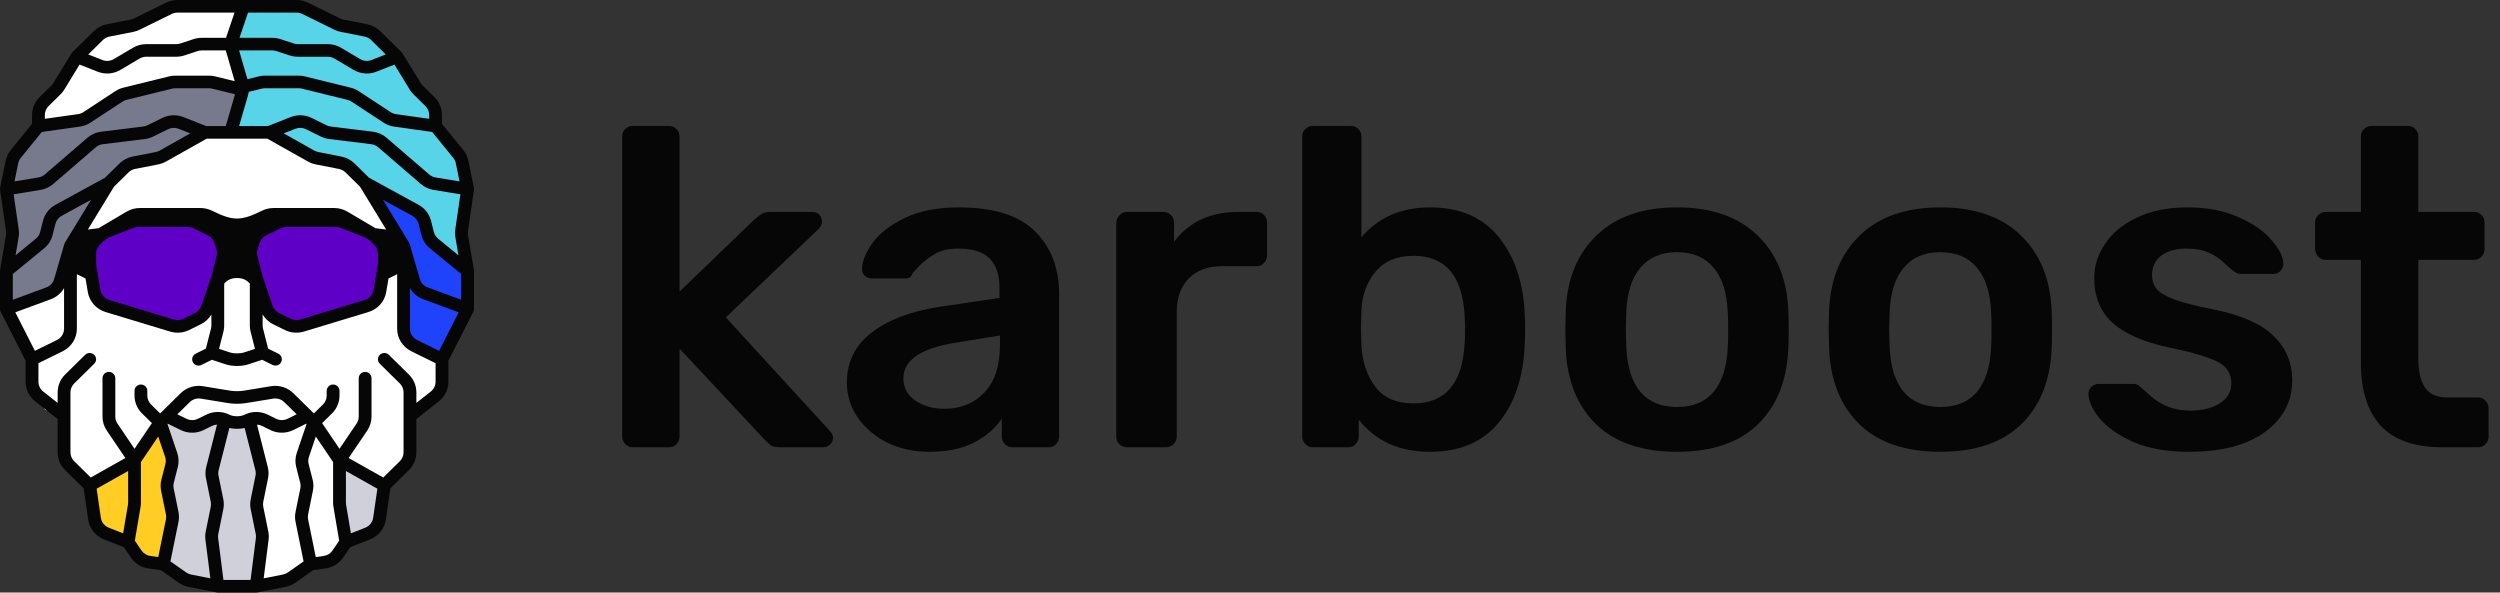 <?xml version="1.0" encoding="UTF-8"?> <svg xmlns="http://www.w3.org/2000/svg" width="1097" height="260" viewBox="0 0 1097 260" fill="none"><rect x="0" y="0" width="1097" height="260" fill="#333333" stroke="none"/><path d="M110.225 257.234L114.465 255.851L130.011 254.469L138.491 248.937L146.971 246.171L152.624 237.873L166.757 229.575L170.997 214.362L180.891 200.533V183.937L189.371 178.405L195.024 170.107V160.426L206.33 135.533V118.937L203.504 102.342L206.33 82.98L203.504 69.15L192.197 55.321L190.784 47.023L183.717 38.725L175.237 24.895L166.757 16.597L152.624 12.448L132.838 2.768H76.305L59.345 11.065L48.039 12.448L35.319 23.512L25.426 38.725L18.359 45.64L16.946 55.321L5.639 66.384L2.812 82.98L5.639 102.342L2.812 135.533L14.119 159.043V168.724L19.772 179.788L28.252 182.554V199.15L38.145 214.362L43.799 230.958L56.519 237.873L60.759 244.788L70.652 248.937L79.132 254.469L94.678 255.851L98.918 257.234H110.225Z" fill="white"></path><path d="M148.974 221.276L151.784 237.871L165.838 230.956L168.649 212.978L148.974 201.914V221.276Z" fill="#CFD0D9"></path><path d="M75.89 225.425L71.674 247.552L81.512 254.467L95.566 257.233H112.431L115.242 235.106L112.431 221.276L115.242 207.446L109.62 185.319H102.593L95.566 182.553L84.323 186.702L74.485 182.553L70.269 185.319L75.89 201.914L73.079 211.595L75.89 225.425Z" fill="#CFD0D9"></path><path fill-rule="evenodd" clip-rule="evenodd" d="M74.342 180.987L84.361 185.213L95.586 181.071L102.867 183.937H110.721L116.685 207.413L113.868 221.277L116.668 235.055L113.675 258.617H95.43L80.944 255.766L70.131 248.166L74.463 225.434L71.638 211.538L74.423 201.947L68.6 184.755L74.342 180.987ZM95.553 184.037L84.291 188.192L74.635 184.12L71.945 185.884L77.365 201.884L74.528 211.654L77.326 225.417L73.224 246.941L82.087 253.17L95.709 255.851H111.194L113.822 235.158L111.001 221.277L113.805 207.481L108.526 186.702H102.326L95.553 184.037Z" fill="#E6E8F2"></path><path d="M148.577 97.663C115.748 94.449 109.624 100.595 109.624 111.226C112.421 127.172 114.874 141.064 126.411 141.064C143.354 141.064 159.545 137.819 163.881 131.57C169.868 123.357 174.841 100.234 148.577 97.663Z" fill="#5E00C6"></path><path d="M59.422 97.663C92.252 94.449 98.376 100.595 98.376 111.226C95.579 127.172 93.126 141.064 81.589 141.064C61.835 141.064 48.455 137.819 44.119 131.57C38.132 123.357 33.159 100.234 59.422 97.663Z" fill="#5E00C6"></path><path d="M42.16 230.958L39.35 212.98L59.025 201.916L70.646 185.32L76.299 201.916L73.079 212.98L76.299 226.81L70.646 247.554L63.242 246.171L56.215 237.873L42.16 230.958Z" fill="#FFCD23"></path><path d="M104.571 38.724L103.158 58.086L89.025 59.468L70.652 69.149L57.932 71.915L48.039 80.213L36.732 99.575L28.252 118.936L24.012 128.617L3.496 136.268V118.936L5.639 102.341L2.812 82.619L5.639 67.766L16.946 55.32L36.732 52.554L52.279 42.873L76.305 35.958L104.571 38.724Z" fill="#77798C"></path><path d="M205.186 118.936V135.532L193.943 157.659L177.078 147.978V107.872L164.169 85.745L166.752 82.978L185.51 94.043L189.726 106.489L205.186 118.936Z" fill="#1F42FB"></path><path d="M105.98 38.725L101.188 58.087H118.052L138.486 69.15L152.619 73.299L162.513 82.98L182.701 92.661L186.917 96.81L189.366 105.108L206.325 118.937L203.499 107.873L202.377 99.576L204.912 82.98L200.971 67.767L192.192 55.321V49.789L185.126 41.491L176.646 27.661L163.025 13.831L152.619 12.448L134.246 2.768H104.566L101.188 19.363L105.98 38.725Z" fill="#58D4E9"></path><path fill-rule="evenodd" clip-rule="evenodd" d="M106.876 0.001H130.117C131.863 0.001 133.584 0.401 135.146 1.169L149.22 8.094C149.667 8.314 150.142 8.474 150.632 8.571L161.075 10.626C163.251 11.054 165.25 12.107 166.82 13.652L176.258 22.939C176.42 23.099 176.562 23.278 176.681 23.472L184.579 36.425C184.815 36.813 185.099 37.171 185.424 37.491L190.653 42.636C192.761 44.711 193.946 47.525 193.946 50.459V54.35L203.292 65.845C204.414 67.227 205.184 68.853 205.537 70.587L207.945 82.437C208.008 82.745 208.017 83.06 207.972 83.371L205.345 101.461C205.264 102.023 205.271 102.593 205.365 103.153L207.962 118.482C207.987 118.632 208 118.784 208 118.937V135.533C208 135.962 207.898 136.385 207.703 136.769L196.757 158.313V167.502C196.757 170.863 195.204 174.041 192.537 176.141L182.703 183.883V198.478C182.703 201.412 181.518 204.227 179.41 206.301L171.299 214.283L169.31 227.983C168.741 231.9 166.089 235.221 162.355 236.69L153.638 240.122L150.592 244.617C148.818 247.237 145.994 248.988 142.827 249.433L137.4 250.196L129.593 255.683C128.299 256.593 126.823 257.222 125.263 257.529L112.984 259.946C112.802 259.982 112.618 260 112.432 260H104L103.965 260L95.568 260C95.382 260 95.198 259.982 95.016 259.946L82.737 257.529C81.177 257.222 79.701 256.593 78.407 255.683L70.6 250.196L65.173 249.433C62.006 248.988 59.182 247.237 57.408 244.617L54.362 240.122L45.645 236.69C41.911 235.221 39.259 231.9 38.69 227.983L36.701 214.283L28.59 206.301C26.482 204.227 25.297 201.412 25.297 198.478V183.883L15.463 176.141C12.796 174.041 11.243 170.863 11.243 167.502V158.313L0.297 136.769C0.102 136.385 0 135.962 0 135.533V118.937C0 118.784 0.013 118.632 0.038 118.482L2.635 103.153C2.729 102.593 2.736 102.023 2.655 101.461L0.028 83.371C-0.017 83.06 -0.008 82.745 0.055 82.437L2.463 70.587C2.816 68.853 3.586 67.227 4.708 65.845L14.054 54.35V50.459C14.054 47.525 15.239 44.711 17.347 42.636L22.576 37.491C22.901 37.171 23.185 36.813 23.421 36.425L31.32 23.472C31.438 23.278 31.58 23.099 31.742 22.939L41.18 13.652C42.75 12.107 44.749 11.054 46.925 10.626L57.368 8.571C57.858 8.474 58.333 8.314 58.78 8.094L72.854 1.169C74.415 0.401 76.137 0.001 77.883 0.001H104L104.007 0.001H106.745C106.788 -0 106.832 -0 106.876 0.001ZM103.965 254.468L104 254.468L109.951 254.468L112.284 236.099C112.359 235.509 112.337 234.911 112.219 234.328L110.007 223.446C109.716 222.014 109.716 220.539 110.007 219.106L112.115 208.734C112.278 207.931 112.258 207.102 112.056 206.308L107.355 187.8C105.258 188.278 102.753 188.28 100.645 187.8L95.944 206.308C95.742 207.102 95.722 207.931 95.885 208.734L97.993 219.106C98.284 220.539 98.284 222.014 97.993 223.446L95.781 234.328C95.663 234.911 95.641 235.509 95.716 236.099L98.049 254.468H103.965ZM107.334 181.969L107.405 181.934C110.57 180.378 114.295 180.378 117.46 181.935L121.162 183.756C122.744 184.534 124.607 184.534 126.19 183.756L130.174 181.795L124.757 176.465C123.473 175.202 121.648 174.626 119.857 174.92L107.962 176.871C105.445 177.284 102.532 177.28 100.038 176.871L88.143 174.92C86.352 174.626 84.527 175.202 83.243 176.465L77.826 181.795L81.81 183.756C83.393 184.534 85.256 184.534 86.838 183.756L90.54 181.935C93.705 180.378 97.43 180.378 100.595 181.934L100.666 181.969C102.513 182.878 105.465 182.889 107.334 181.969ZM107.038 171.414L118.933 169.463C122.515 168.876 126.164 170.027 128.732 172.553L137.73 181.407L141.705 177.496C142.759 176.458 143.351 175.051 143.351 173.584V171.489C143.351 169.962 144.61 168.723 146.162 168.723C147.715 168.723 148.973 169.962 148.973 171.489V173.584C148.973 176.518 147.788 179.333 145.68 181.407L141.347 185.671L148.973 196.928L156.461 185.875C157.077 184.966 157.405 183.899 157.405 182.807V165.957C157.405 164.43 158.664 163.191 160.216 163.191C161.769 163.191 163.027 164.43 163.027 165.957V182.807C163.027 184.991 162.37 187.126 161.139 188.944L152.982 200.983L168.179 209.529L175.435 202.39C176.489 201.352 177.081 199.945 177.081 198.478V172.16C177.081 170.693 176.489 169.286 175.435 168.249L166.661 159.615C165.563 158.535 165.563 156.784 166.661 155.704C167.759 154.624 169.538 154.624 170.636 155.704L179.41 164.337C181.518 166.412 182.703 169.226 182.703 172.16V176.799L189.025 171.821C190.359 170.772 191.135 169.182 191.135 167.502V159.369L180.485 154.129C176.676 152.255 174.27 148.424 174.27 144.233V120.319L170.48 122.184L169.467 128.162C168.767 132.296 165.754 135.685 161.683 136.918L133.353 145.496C130.589 146.333 127.605 146.089 125.018 144.817L119.921 142.309C117.955 141.342 116.336 139.837 115.243 137.998V142.808C115.243 143.261 115.3 143.711 115.411 144.15L117.657 152.989L122.122 155.186C123.51 155.869 124.073 157.53 123.379 158.897C122.685 160.263 120.996 160.817 119.608 160.134L115.027 157.88L108.998 159.858C106.055 160.823 101.98 160.835 99.002 159.858L92.972 157.88L88.392 160.134C87.004 160.817 85.315 160.263 84.621 158.897C83.927 157.53 84.49 155.869 85.878 155.186L90.343 152.989L92.589 144.15C92.7 143.711 92.757 143.261 92.757 142.808V137.998C91.664 139.837 90.045 141.342 88.079 142.309L82.982 144.817C80.395 146.089 77.41 146.333 74.647 145.496L46.317 136.918C42.246 135.685 39.233 132.296 38.533 128.162L37.52 122.184L33.73 120.319V144.233C33.73 148.424 31.324 152.255 27.515 154.129L16.865 159.369V167.502C16.865 169.182 17.641 170.772 18.975 171.821L25.297 176.799V172.16C25.297 169.226 26.482 166.412 28.59 164.337L37.364 155.704C38.462 154.624 40.241 154.624 41.339 155.704C42.437 156.784 42.437 158.535 41.339 159.615L32.566 168.249C31.511 169.286 30.919 170.693 30.919 172.16V198.478C30.919 199.945 31.511 201.352 32.566 202.39L39.821 209.529L55.018 200.983L46.861 188.944C45.63 187.126 44.973 184.991 44.973 182.807V165.957C44.973 164.43 46.231 163.191 47.784 163.191C49.336 163.191 50.595 164.43 50.595 165.957V182.807C50.595 183.899 50.923 184.966 51.539 185.875L59.027 196.928L66.653 185.671L62.32 181.407C60.212 179.333 59.027 176.518 59.027 173.584V171.489C59.027 169.962 60.285 168.723 61.838 168.723C63.39 168.723 64.649 169.962 64.649 171.489V173.584C64.649 175.051 65.241 176.458 66.295 177.496L70.27 181.407L79.268 172.553C81.836 170.027 85.485 168.876 89.067 169.463L100.962 171.414C102.86 171.726 105.123 171.728 107.038 171.414ZM38.565 100.709L50.016 81.928L56.398 75.648C57.183 74.875 58.183 74.349 59.271 74.135L69.48 72.126C70.665 71.892 71.804 71.473 72.853 70.883L90.692 60.852L104 60.852L104.035 60.852H117.308L135.147 70.883C136.196 71.473 137.335 71.892 138.52 72.126L148.729 74.135C149.817 74.349 150.817 74.875 151.602 75.648L157.984 81.928L169.435 100.709L164.714 100.128C164.636 100.071 164.556 100.018 164.473 99.969L152.422 92.854C150.675 91.822 148.675 91.277 146.637 91.277H120.045C118.299 91.277 116.578 91.677 115.017 92.445C105.655 97.051 102.316 97.037 92.983 92.445C91.422 91.677 89.701 91.277 87.955 91.277H61.363C59.325 91.277 57.325 91.822 55.578 92.854L43.527 99.969C43.444 100.018 43.364 100.071 43.286 100.128L38.565 100.709ZM104.915 55.32L117.513 55.32L127.548 51.37C130.53 50.196 133.88 50.333 136.752 51.746L143.316 54.976C143.886 55.257 144.501 55.44 145.133 55.518L163.623 57.792C165.851 58.066 167.944 58.989 169.633 60.444L188.372 76.579C189.158 77.256 190.12 77.704 191.15 77.873L201.634 79.592L200.025 71.672C199.848 70.805 199.463 69.992 198.902 69.301L189.636 57.903L172.955 55.558C171.293 55.324 169.706 54.727 168.309 53.811L154.251 44.589C153.715 44.237 153.121 43.978 152.496 43.825L132.433 38.89C131.988 38.78 131.53 38.724 131.07 38.724L116.281 38.724C115.822 38.724 115.364 38.779 114.918 38.889L109.169 40.303C109.097 40.795 108.991 41.283 108.852 41.763L104.915 55.32ZM108.579 34.746L113.554 33.523C114.446 33.303 115.362 33.192 116.282 33.192L131.07 33.193C131.989 33.193 132.905 33.303 133.797 33.523L153.859 38.458C155.109 38.766 156.297 39.282 157.369 39.986L171.427 49.208C172.126 49.666 172.919 49.965 173.75 50.082L188.324 52.131V50.459C188.324 48.992 187.732 47.585 186.678 46.548L181.449 41.403C180.799 40.763 180.231 40.047 179.758 39.272L173.092 28.338L165.143 31.466C161.881 32.75 158.197 32.459 155.184 30.681L146.719 25.683C145.845 25.167 144.845 24.895 143.827 24.895L130.665 24.894C129.457 24.894 128.257 24.703 127.11 24.326L121.274 22.412C120.701 22.224 120.101 22.128 119.496 22.128H104.916L108.579 34.746ZM105.089 16.596H119.496C120.705 16.596 121.905 16.788 123.052 17.164L128.888 19.078C129.461 19.267 130.061 19.362 130.666 19.362L143.827 19.363C145.864 19.363 147.864 19.908 149.611 20.939L158.076 25.937C159.582 26.826 161.425 26.972 163.056 26.33L169.268 23.884L162.845 17.563C162.06 16.791 161.061 16.265 159.972 16.05L149.529 13.995C148.549 13.802 147.6 13.482 146.706 13.042L132.632 6.117C131.851 5.733 130.99 5.533 130.117 5.533H108.837L105.089 16.596ZM9.098 69.301L18.364 57.903L35.045 55.558C36.707 55.324 38.294 54.727 39.691 53.811L53.749 44.589C54.285 44.237 54.879 43.978 55.504 43.825L75.567 38.89C76.013 38.78 76.47 38.724 76.93 38.724L91.719 38.724C92.178 38.724 92.636 38.779 93.082 38.889L103.122 41.359L99.069 55.32H90.487L80.452 51.37C77.47 50.196 74.12 50.333 71.248 51.746L64.684 54.976C64.114 55.257 63.499 55.44 62.867 55.518L44.377 57.792C42.15 58.066 40.056 58.989 38.367 60.444L19.628 76.579C18.842 77.256 17.88 77.704 16.85 77.873L6.366 79.592L7.975 71.672C8.152 70.805 8.537 69.992 9.098 69.301ZM99.069 22.128L102.987 35.624L94.446 33.522C93.554 33.303 92.638 33.192 91.719 33.192L76.93 33.193C76.011 33.193 75.095 33.303 74.203 33.523L54.141 38.458C52.891 38.766 51.703 39.282 50.631 39.986L36.573 49.208C35.874 49.666 35.081 49.965 34.25 50.082L19.676 52.131V50.459C19.676 48.992 20.268 47.585 21.322 46.548L26.551 41.403C27.201 40.763 27.769 40.047 28.242 39.272L34.908 28.338L42.857 31.466C46.119 32.75 49.803 32.459 52.816 30.681L61.281 25.683C62.155 25.167 63.154 24.895 64.173 24.895L77.335 24.894C78.543 24.894 79.743 24.703 80.89 24.326L86.726 22.412C87.299 22.224 87.899 22.128 88.504 22.128H99.069ZM44.944 26.33L38.732 23.884L45.155 17.563C45.94 16.791 46.94 16.265 48.028 16.05L58.471 13.995C59.451 13.802 60.4 13.482 61.294 13.042L75.368 6.117C76.149 5.733 77.01 5.533 77.883 5.533H102.911L99.163 16.596H88.504C87.295 16.596 86.094 16.788 84.948 17.164L79.112 19.078C78.539 19.267 77.939 19.362 77.334 19.362L64.173 19.363C62.136 19.363 60.136 19.908 58.389 20.939L49.924 25.937C48.418 26.826 46.575 26.972 44.944 26.33ZM78.364 56.506L83.497 58.526L70.064 66.08C69.539 66.375 68.97 66.585 68.377 66.701L58.169 68.71C55.992 69.139 53.993 70.192 52.423 71.736L46.075 77.983L24.319 89.877C21.599 91.364 19.627 93.894 18.872 96.865L17.616 101.808C17.327 102.946 16.678 103.965 15.762 104.716L6.828 112.042L8.18 104.062C8.369 102.943 8.383 101.802 8.22 100.679L5.982 85.263L17.775 83.329C19.834 82.991 21.758 82.095 23.33 80.742L42.069 64.607C42.914 63.88 43.96 63.418 45.074 63.281L63.564 61.007C64.829 60.851 66.058 60.485 67.198 59.924L73.762 56.694C75.198 55.988 76.873 55.919 78.364 56.506ZM27.05 94.713L39.973 87.648L28.509 106.45C28.382 106.657 28.284 106.88 28.216 107.113L23.762 122.453C23.273 124.14 22 125.498 20.331 126.113L5.622 131.541V120.232L19.361 108.966C21.193 107.463 22.492 105.426 23.07 103.15L24.326 98.207C24.703 96.721 25.689 95.456 27.05 94.713ZM15.311 153.949L6.721 137.044L22.305 131.293C24.78 130.38 26.82 128.65 28.108 126.441V144.233C28.108 146.329 26.905 148.244 25.001 149.181L15.311 153.949ZM44.255 227.2L42.404 214.448L56.216 206.681V220.59C56.216 220.894 56.191 221.198 56.14 221.499L54.018 234.028L47.733 231.554C45.866 230.819 44.54 229.159 44.255 227.2ZM61.838 220.59V202.752L69.421 191.559L72.449 200.497C72.787 201.495 72.829 202.567 72.57 203.588L70.814 210.497C70.41 212.087 70.37 213.744 70.697 215.351L72.805 225.723C72.951 226.439 72.951 227.177 72.805 227.893L69.441 244.445L65.968 243.957C64.384 243.734 62.972 242.858 62.085 241.549L59.172 237.248L61.685 222.408C61.787 221.807 61.838 221.199 61.838 220.59ZM77.782 198.748L73.486 186.066L73.636 185.919L79.296 188.704C82.462 190.261 86.187 190.261 89.352 188.704L93.054 186.883C93.742 186.544 94.482 186.353 95.23 186.309L90.49 204.966C90.086 206.555 90.046 208.213 90.372 209.819L92.481 220.191C92.626 220.908 92.626 221.645 92.481 222.361L90.269 233.243C90.032 234.409 89.987 235.605 90.137 236.785L92.295 253.769L83.839 252.105C83.06 251.951 82.322 251.637 81.675 251.182L74.788 246.342L78.317 228.978C78.609 227.546 78.609 226.071 78.317 224.638L76.209 214.266C76.046 213.463 76.066 212.634 76.268 211.839L78.023 204.93C78.542 202.888 78.458 200.744 77.782 198.748ZM182.999 149.181L192.689 153.949L201.279 137.044L185.695 131.293C183.22 130.38 181.18 128.65 179.892 126.441V144.233C179.892 146.329 181.095 148.244 182.999 149.181ZM202.378 120.232V131.541L187.669 126.113C186.001 125.498 184.727 124.14 184.238 122.453L179.784 107.113C179.716 106.88 179.618 106.657 179.491 106.45L168.027 87.648L180.95 94.713C182.31 95.456 183.297 96.721 183.674 98.207L184.93 103.15C185.508 105.426 186.807 107.463 188.639 108.966L202.378 120.232ZM155.577 71.736L161.925 77.983L183.681 89.877C186.401 91.364 188.373 93.894 189.128 96.865L190.384 101.808C190.673 102.946 191.322 103.965 192.238 104.716L201.172 112.042L199.82 104.062C199.631 102.943 199.617 101.802 199.78 100.679L202.018 85.263L190.225 83.329C188.166 82.991 186.242 82.096 184.67 80.742L165.931 64.607C165.086 63.88 164.04 63.418 162.926 63.281L144.436 61.007C143.171 60.851 141.942 60.485 140.802 59.924L134.238 56.694C132.802 55.988 131.127 55.919 129.636 56.506L124.503 58.526L137.936 66.08C138.461 66.375 139.03 66.585 139.623 66.701L149.831 68.71C152.008 69.139 154.007 70.192 155.577 71.736ZM163.745 227.2L165.596 214.448L151.784 206.681V220.59C151.784 220.894 151.809 221.198 151.86 221.499L153.982 234.028L160.267 231.554C162.134 230.819 163.46 229.159 163.745 227.2ZM146.162 220.59V202.752L138.579 191.559L135.551 200.497C135.213 201.495 135.171 202.567 135.431 203.588L137.186 210.497C137.59 212.087 137.63 213.744 137.303 215.351L135.195 225.723C135.05 226.439 135.05 227.177 135.195 227.893L138.559 244.445L142.032 243.957C143.616 243.734 145.028 242.858 145.915 241.549L148.828 237.248L146.315 222.408C146.213 221.807 146.162 221.199 146.162 220.59ZM130.218 198.748L134.514 186.066L134.364 185.919L128.704 188.704C125.538 190.261 121.813 190.261 118.648 188.704L114.946 186.883C114.258 186.544 113.518 186.353 112.77 186.309L117.51 204.966C117.914 206.555 117.954 208.213 117.628 209.819L115.519 220.191C115.374 220.908 115.374 221.645 115.519 222.361L117.731 233.243C117.968 234.409 118.013 235.605 117.863 236.785L115.705 253.769L124.161 252.105C124.94 251.951 125.678 251.637 126.325 251.182L133.212 246.342L129.683 228.978C129.392 227.546 129.392 226.071 129.683 224.638L131.791 214.266C131.954 213.463 131.934 212.634 131.732 211.839L129.977 204.93C129.458 202.888 129.542 200.744 130.218 198.748ZM98.378 124.44L98.378 124.468V142.808C98.378 143.713 98.266 144.614 98.043 145.492L96.115 153.08L100.78 154.61C102.646 155.222 105.4 155.207 107.22 154.61L111.885 153.08L109.957 145.492C109.734 144.614 109.622 143.713 109.622 142.808V124.468L109.622 124.437C108.615 123.271 107.323 122.413 105.756 122.149C104.585 121.951 103.437 121.95 102.245 122.152C100.677 122.418 99.386 123.275 98.378 124.44ZM58.563 99.97L48.695 103.855C47.282 104.411 45.997 105.244 44.921 106.304L43.809 107.398C42.754 108.435 42.162 109.843 42.162 111.31V115.484C42.162 115.788 42.188 116.093 42.239 116.393L44.078 127.253C44.428 129.32 45.935 131.014 47.97 131.631L76.3 140.209C77.682 140.627 79.174 140.505 80.468 139.869L85.565 137.361C86.898 136.705 87.912 135.554 88.384 134.163L92.867 120.928L95.056 112.312C95.315 111.291 95.273 110.219 94.935 109.221L94.005 106.476C93.534 105.084 92.52 103.934 91.186 103.278L84.848 100.159C84.067 99.775 83.206 99.575 82.334 99.575H60.651C59.936 99.575 59.227 99.709 58.563 99.97ZM149.437 99.97L159.305 103.855C160.718 104.411 162.003 105.244 163.079 106.304L164.191 107.398C165.246 108.435 165.838 109.843 165.838 111.31V115.484C165.838 115.788 165.812 116.093 165.761 116.393L163.922 127.253C163.572 129.32 162.065 131.014 160.03 131.631L131.7 140.209C130.318 140.627 128.826 140.505 127.532 139.869L122.435 137.361C121.102 136.705 120.088 135.554 119.616 134.163L115.133 120.928L112.944 112.312C112.685 111.291 112.727 110.219 113.065 109.221L113.994 106.476C114.466 105.084 115.48 103.934 116.814 103.278L123.152 100.159C123.933 99.775 124.794 99.575 125.666 99.575H147.349C148.064 99.575 148.773 99.709 149.437 99.97Z" fill="#060606"></path><path d="M277.686 196.264C276.384 196.264 275.278 195.8 274.367 194.874C273.456 193.947 273 192.821 273 191.497V60.017C273 58.56 273.456 57.435 274.367 56.64C275.278 55.713 276.384 55.25 277.686 55.25H293.502C294.934 55.25 296.04 55.713 296.821 56.64C297.733 57.435 298.188 58.56 298.188 60.017V127.942L330.991 96.362C331.382 96.098 332.033 95.568 332.944 94.774C333.725 94.112 334.506 93.648 335.287 93.383C336.068 93.118 337.044 92.986 338.216 92.986H356.375C357.677 92.986 358.718 93.383 359.499 94.178C360.28 94.972 360.67 96.031 360.67 97.356C360.67 98.547 360.02 99.739 358.718 100.931L318.495 139.262L363.599 188.518C364.901 189.842 365.552 190.968 365.552 191.894C365.552 193.219 365.096 194.278 364.185 195.072C363.404 195.867 362.428 196.264 361.256 196.264H342.707C340.884 196.264 339.518 196.065 338.606 195.668C337.825 195.138 336.784 194.212 335.482 192.887L298.188 152.967V191.497C298.188 192.821 297.733 193.947 296.821 194.874C296.04 195.8 294.934 196.264 293.502 196.264H277.686Z" fill="#060606"></path><path d="M407.735 198.25C401.096 198.25 394.978 196.926 389.381 194.278C383.914 191.497 379.553 187.79 376.299 183.156C373.175 178.521 371.612 173.424 371.612 167.862C371.612 158.859 375.192 151.576 382.352 146.015C389.511 140.454 399.339 136.681 411.835 134.694L438.586 130.722V126.551C438.586 120.725 437.154 116.356 434.29 113.443C431.426 110.53 426.805 109.074 420.427 109.074C416.131 109.074 412.616 109.934 409.883 111.656C407.279 113.244 405.197 114.833 403.635 116.422C402.073 118.144 401.031 119.269 400.511 119.799C399.99 121.388 399.014 122.182 397.582 122.182H382.547C381.375 122.182 380.334 121.785 379.423 120.99C378.642 120.196 378.251 119.137 378.251 117.812C378.381 114.502 379.943 110.729 382.937 106.492C386.062 102.255 390.813 98.613 397.191 95.568C403.57 92.523 411.38 91 420.622 91C435.982 91 447.177 94.509 454.206 101.526C461.236 108.544 464.75 117.746 464.75 129.133V191.497C464.75 192.821 464.295 193.947 463.383 194.874C462.602 195.8 461.496 196.264 460.064 196.264H444.248C442.946 196.264 441.84 195.8 440.929 194.874C440.018 193.947 439.562 192.821 439.562 191.497V183.751C436.698 187.988 432.598 191.497 427.261 194.278C422.054 196.926 415.545 198.25 407.735 198.25ZM414.374 179.382C421.533 179.382 427.391 176.999 431.947 172.232C436.503 167.465 438.781 160.514 438.781 151.378V147.207L419.255 150.385C411.705 151.576 405.978 153.496 402.073 156.144C398.298 158.793 396.41 162.037 396.41 165.876C396.41 170.113 398.167 173.424 401.682 175.807C405.197 178.19 409.427 179.382 414.374 179.382Z" fill="#060606"></path><path d="M494.486 196.264C493.184 196.264 492.078 195.8 491.166 194.874C490.255 193.947 489.8 192.821 489.8 191.497V97.951C489.8 96.627 490.255 95.502 491.166 94.575C492.078 93.516 493.184 92.986 494.486 92.986H510.302C511.733 92.986 512.905 93.45 513.816 94.376C514.727 95.303 515.183 96.495 515.183 97.951V106.094C518.307 101.857 522.212 98.613 526.898 96.362C531.715 94.112 537.182 92.986 543.3 92.986H551.306C552.737 92.986 553.844 93.45 554.625 94.376C555.536 95.171 555.992 96.296 555.992 97.753V112.053C555.992 113.377 555.536 114.502 554.625 115.429C553.844 116.356 552.737 116.819 551.306 116.819H536.075C529.957 116.819 525.141 118.607 521.626 122.182C518.112 125.757 516.354 130.656 516.354 136.879V191.497C516.354 192.821 515.899 193.947 514.988 194.874C514.077 195.8 512.905 196.264 511.473 196.264H494.486Z" fill="#060606"></path><path d="M627.454 198.25C614.047 198.25 603.633 193.55 596.213 184.149V191.497C596.213 192.821 595.758 193.947 594.846 194.874C594.065 195.8 592.959 196.264 591.527 196.264H576.102C574.8 196.264 573.693 195.8 572.782 194.874C571.871 193.947 571.415 192.821 571.415 191.497V60.017C571.415 58.56 571.871 57.435 572.782 56.64C573.693 55.713 574.8 55.25 576.102 55.25H592.699C594.13 55.25 595.237 55.713 596.018 56.64C596.929 57.435 597.385 58.56 597.385 60.017V104.108C604.804 95.369 614.828 91 627.454 91C640.602 91 650.69 95.369 657.719 104.108C664.748 112.847 668.523 124.168 669.044 138.071C669.174 139.66 669.239 141.778 669.239 144.426C669.239 147.207 669.174 149.392 669.044 150.981C668.523 165.281 664.748 176.734 657.719 185.34C650.69 193.947 640.602 198.25 627.454 198.25ZM620.23 176.999C634.288 176.999 641.773 168.194 642.684 150.583C642.815 149.259 642.88 147.273 642.88 144.625C642.88 141.977 642.815 139.991 642.684 138.667C641.773 121.056 634.288 112.251 620.23 112.251C612.94 112.251 607.343 114.635 603.438 119.401C599.663 124.036 597.645 129.663 597.385 136.283L597.189 143.831L597.385 151.576C597.775 158.726 599.793 164.751 603.438 169.65C607.082 174.549 612.68 176.999 620.23 176.999Z" fill="#060606"></path><path d="M735.877 198.25C720.647 198.25 708.866 194.278 700.535 186.333C692.204 178.256 687.713 167.267 687.063 153.364L686.867 144.625L687.063 135.886C687.713 122.116 692.27 111.192 700.731 103.115C709.192 95.038 720.907 91 735.877 91C750.847 91 762.562 95.038 771.023 103.115C779.484 111.192 784.04 122.116 784.691 135.886C784.821 137.475 784.886 140.388 784.886 144.625C784.886 148.862 784.821 151.775 784.691 153.364C784.04 167.267 779.549 178.256 771.218 186.333C762.888 194.278 751.107 198.25 735.877 198.25ZM735.877 178.587C742.776 178.587 748.113 176.403 751.888 172.033C755.663 167.531 757.746 160.977 758.136 152.371C758.266 151.047 758.331 148.465 758.331 144.625C758.331 140.785 758.266 138.203 758.136 136.879C757.746 128.273 755.663 121.785 751.888 117.415C748.113 112.913 742.776 110.662 735.877 110.662C728.978 110.662 723.641 112.913 719.866 117.415C716.091 121.785 714.008 128.273 713.618 136.879L713.422 144.625L713.618 152.371C714.008 160.977 716.091 167.531 719.866 172.033C723.641 176.403 728.978 178.587 735.877 178.587Z" fill="#060606"></path><path d="M851.43 198.25C836.199 198.25 824.419 194.278 816.088 186.333C807.757 178.256 803.266 167.267 802.615 153.364L802.42 144.625L802.615 135.886C803.266 122.116 807.822 111.192 816.283 103.115C824.744 95.038 836.46 91 851.43 91C866.399 91 878.115 95.038 886.576 103.115C895.037 111.192 899.593 122.116 900.244 135.886C900.374 137.475 900.439 140.388 900.439 144.625C900.439 148.862 900.374 151.775 900.244 153.364C899.593 167.267 895.102 178.256 886.771 186.333C878.44 194.278 866.66 198.25 851.43 198.25ZM851.43 178.587C858.329 178.587 863.666 176.403 867.441 172.033C871.216 167.531 873.298 160.977 873.689 152.371C873.819 151.047 873.884 148.465 873.884 144.625C873.884 140.785 873.819 138.203 873.689 136.879C873.298 128.273 871.216 121.785 867.441 117.415C863.666 112.913 858.329 110.662 851.43 110.662C844.53 110.662 839.193 112.913 835.418 117.415C831.643 121.785 829.561 128.273 829.17 136.879L828.975 144.625L829.17 152.371C829.561 160.977 831.643 167.531 835.418 172.033C839.193 176.403 844.53 178.587 851.43 178.587Z" fill="#060606"></path><path d="M960.539 198.25C950.776 198.25 942.575 196.794 935.936 193.881C929.297 190.835 924.351 187.326 921.097 183.354C917.973 179.25 916.41 175.741 916.41 172.828C916.41 171.504 916.866 170.444 917.777 169.65C918.688 168.856 919.73 168.458 920.901 168.458H936.327C937.498 168.458 938.475 168.922 939.256 169.849C939.776 170.246 941.143 171.438 943.356 173.424C945.569 175.542 948.172 177.197 951.166 178.389C954.16 179.581 957.48 180.176 961.124 180.176C966.331 180.176 970.627 179.117 974.011 176.999C977.396 174.88 979.088 171.967 979.088 168.26C979.088 165.479 978.307 163.228 976.745 161.507C975.313 159.786 972.645 158.263 968.739 156.939C964.834 155.482 959.042 153.96 951.362 152.371C940.297 149.987 932.096 146.346 926.759 141.447C921.552 136.548 918.949 130.06 918.949 121.983C918.949 116.687 920.511 111.722 923.635 107.087C926.759 102.321 931.38 98.481 937.498 95.568C943.746 92.523 951.166 91 959.758 91C968.479 91 976.029 92.457 982.407 95.369C988.786 98.15 993.602 101.526 996.856 105.499C1000.24 109.338 1001.93 112.781 1001.93 115.826C1001.93 117.018 1001.48 118.077 1000.57 119.004C999.785 119.799 998.809 120.196 997.637 120.196H983.188C982.147 120.196 981.041 119.732 979.869 118.806C978.958 118.144 977.526 116.886 975.573 115.032C973.621 113.178 971.343 111.722 968.739 110.662C966.136 109.603 963.077 109.074 959.562 109.074C954.746 109.074 950.971 110.133 948.237 112.251C945.634 114.37 944.332 117.15 944.332 120.593C944.332 123.109 944.983 125.161 946.285 126.75C947.587 128.339 950.125 129.862 953.9 131.318C957.675 132.775 963.337 134.231 970.887 135.688C983.384 138.203 992.3 142.109 997.637 147.406C1003.1 152.702 1005.84 159.19 1005.84 166.869C1005.84 176.138 1001.87 183.685 993.927 189.511C985.987 195.337 974.857 198.25 960.539 198.25Z" fill="#060606"></path><path d="M1071.5 196.264C1059.65 196.264 1050.74 193.152 1044.75 186.929C1038.89 180.574 1035.96 171.305 1035.96 159.124V114.039H1020.54C1019.23 114.039 1018.13 113.575 1017.22 112.649C1016.31 111.589 1015.85 110.398 1015.85 109.074V97.753C1015.85 96.429 1016.31 95.303 1017.22 94.376C1018.13 93.45 1019.23 92.986 1020.54 92.986H1035.96V60.017C1035.96 58.56 1036.42 57.435 1037.33 56.64C1038.24 55.713 1039.35 55.25 1040.65 55.25H1056.46C1057.9 55.25 1059 55.713 1059.78 56.64C1060.69 57.435 1061.15 58.56 1061.15 60.017V92.986H1085.56C1086.99 92.986 1088.09 93.45 1088.88 94.376C1089.79 95.171 1090.24 96.296 1090.24 97.753V109.074C1090.24 110.53 1089.79 111.722 1088.88 112.649C1087.96 113.575 1086.86 114.039 1085.56 114.039H1061.15V157.137C1061.15 162.831 1062.13 167.134 1064.08 170.047C1066.03 172.96 1069.29 174.417 1073.84 174.417H1087.31C1088.62 174.417 1089.72 174.88 1090.63 175.807C1091.54 176.734 1092 177.859 1092 179.183V191.497C1092 192.821 1091.54 193.947 1090.63 194.874C1089.85 195.8 1088.75 196.264 1087.31 196.264H1071.5Z" fill="#060606"></path></svg> 